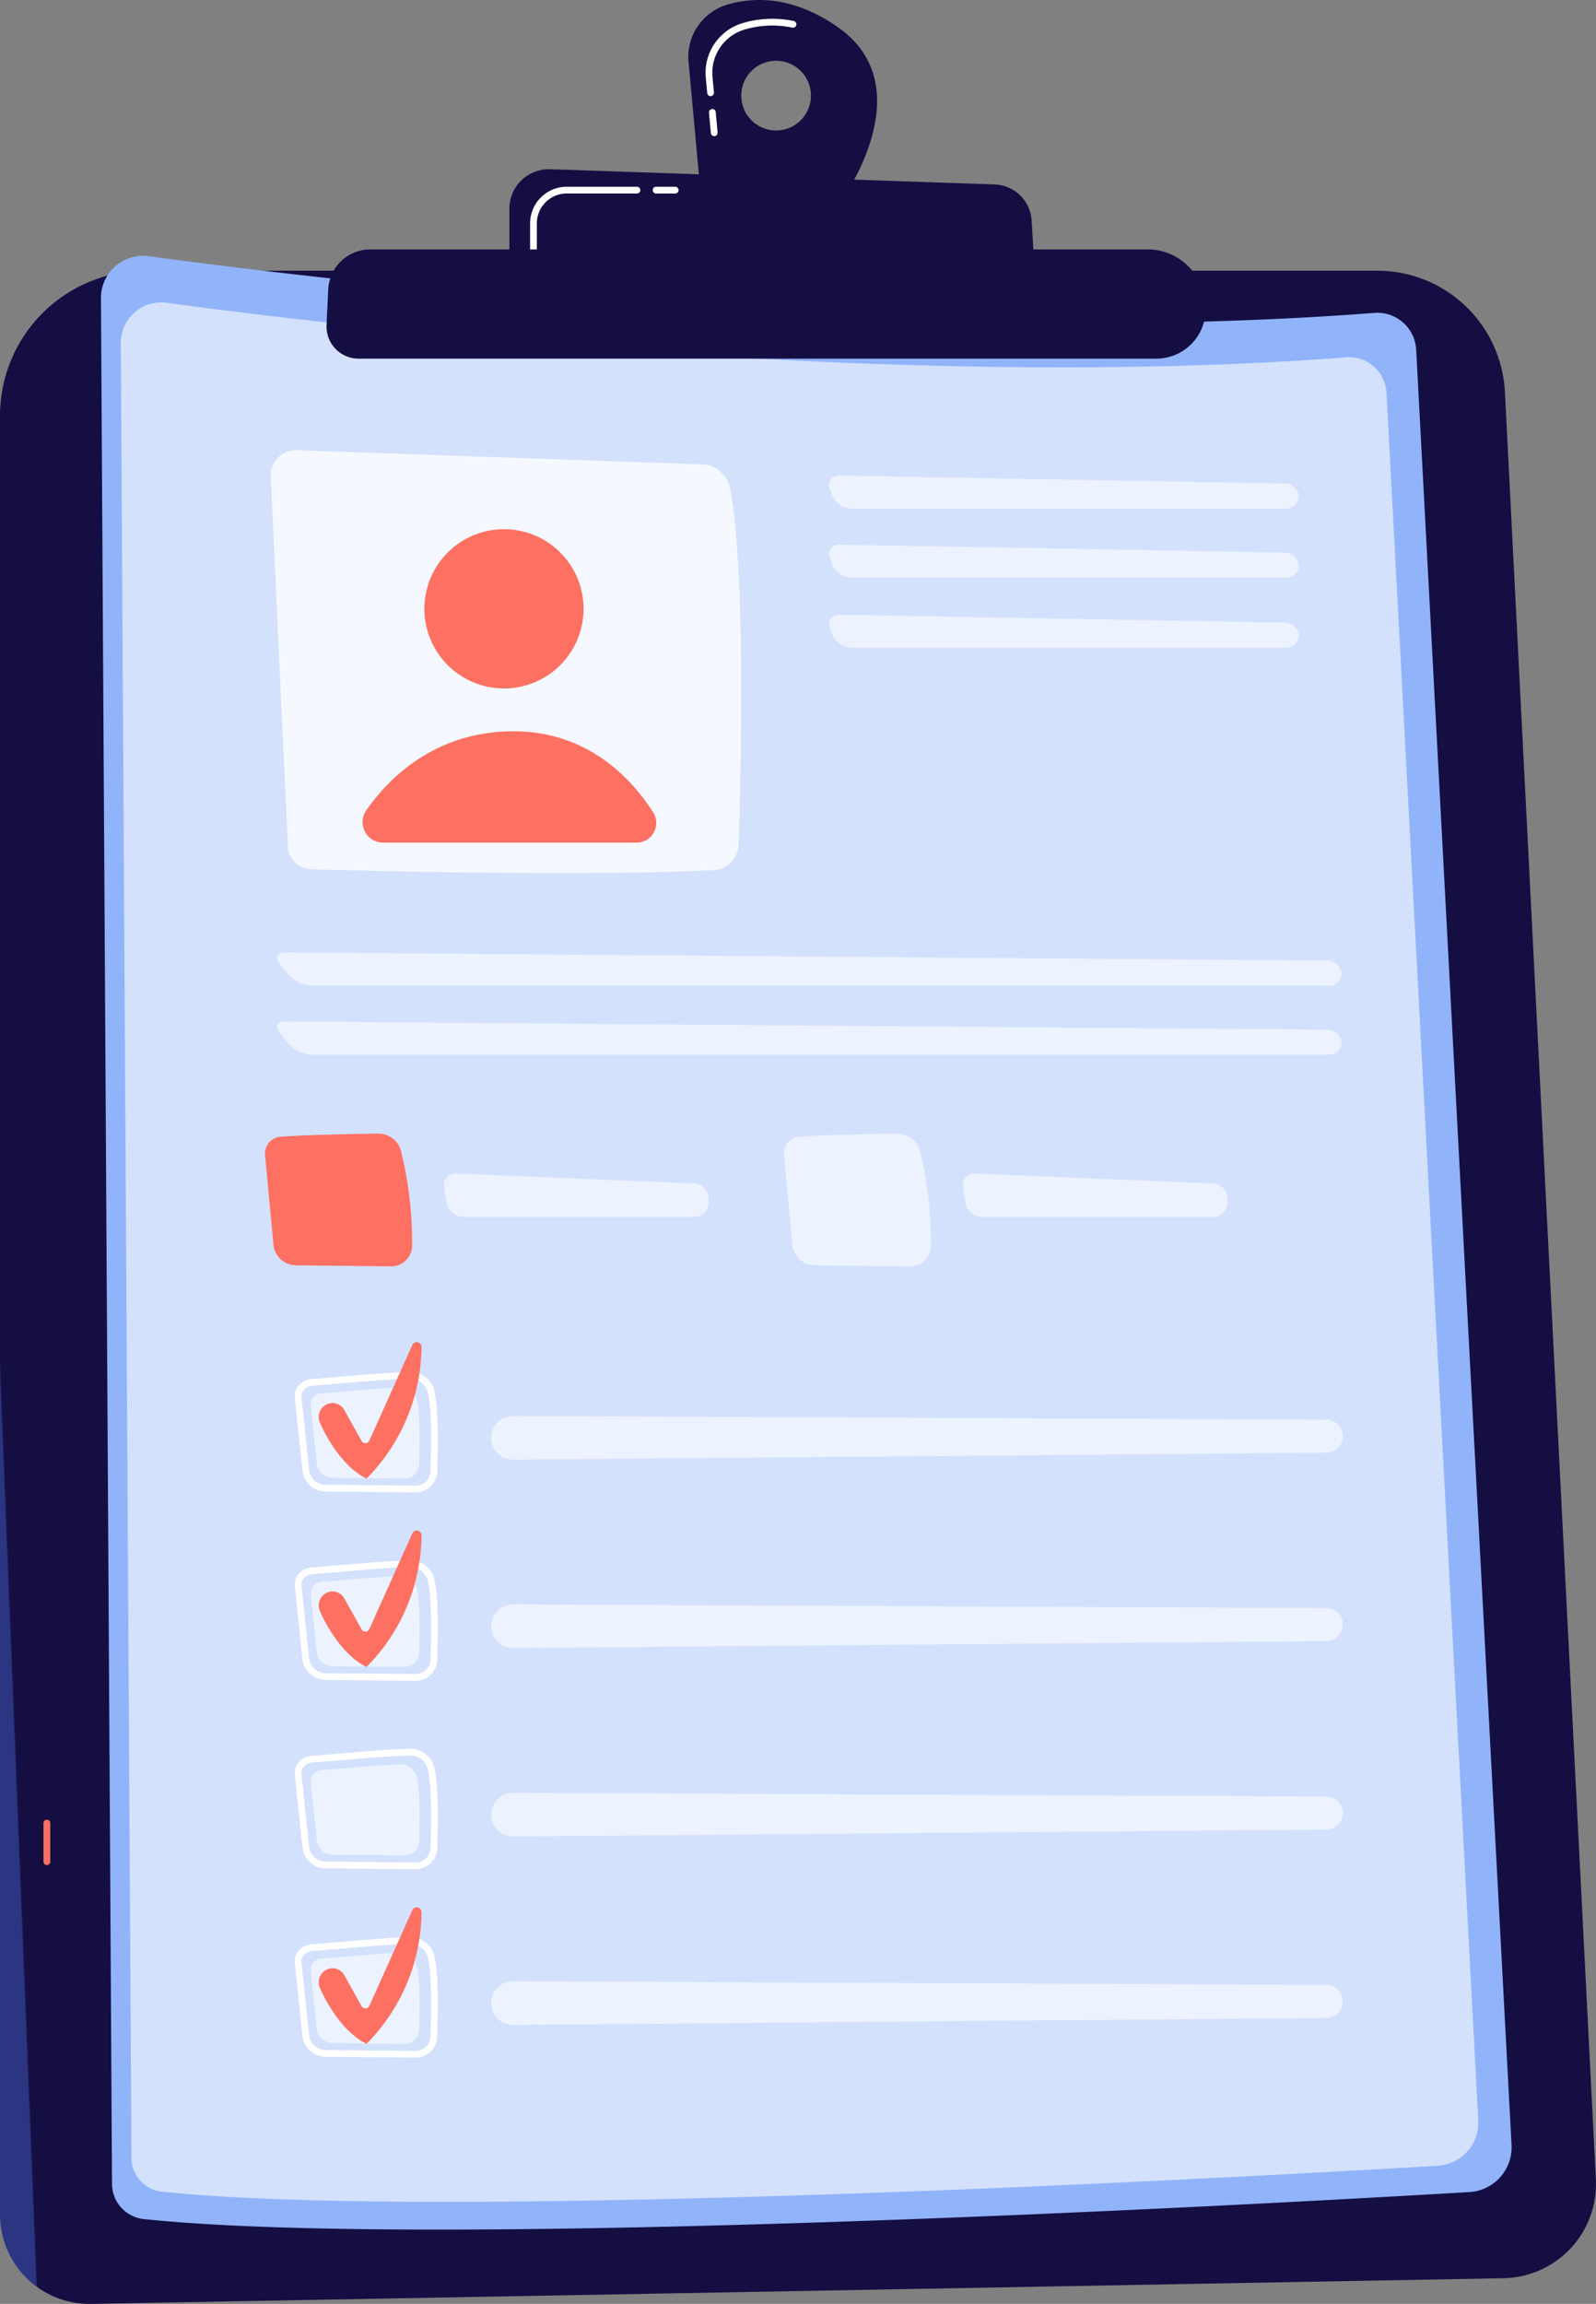<svg id="Group_33613" data-name="Group 33613" xmlns="http://www.w3.org/2000/svg" xmlns:xlink="http://www.w3.org/1999/xlink" width="289.511" height="417.806" viewBox="0 0 289.511 417.806">
  <rect x="0" y="0" width="289.511" height="417.806" fill="#808080" stroke="none"/>
  <defs>
    <clipPath id="clip-path">
      <rect id="Rectangle_21941" data-name="Rectangle 21941" width="289.511" height="417.806" fill="none"/>
    </clipPath>
    <clipPath id="clip-path-2">
      <path id="Path_592169" data-name="Path 592169" d="M26.289,292.07A26.289,26.289,0,0,0,0,318.359V644.574a16.212,16.212,0,0,0,16.195,16.212h.019l.293,0,256.234-4.657a17.08,17.08,0,0,0,16.747-17.945l-16.5-324.128a23.161,23.161,0,0,0-23.131-21.984Z" transform="translate(0 -292.07)" fill="none"/>
    </clipPath>
    <linearGradient id="linear-gradient" x1="0.02" y1="0.987" x2="0.021" y2="0.987" gradientUnits="objectBoundingBox">
      <stop offset="0" stop-color="#2b3582"/>
      <stop offset="1" stop-color="#150e42"/>
    </linearGradient>
    <clipPath id="clip-path-3">
      <path id="Path_592170" data-name="Path 592170" d="M46.947,1963.987V1971a.612.612,0,0,0,1.224,0v-7.01a.612.612,0,1,0-1.224,0" transform="translate(-46.947 -1963.375)" fill="none"/>
    </clipPath>
    <linearGradient id="linear-gradient-2" x1="-0.618" y1="15.861" x2="-0.596" y2="15.861" gradientUnits="objectBoundingBox">
      <stop offset="0" stop-color="#ff928e"/>
      <stop offset="1" stop-color="#fe7062"/>
    </linearGradient>
    <clipPath id="clip-path-4">
      <rect id="Rectangle_21909" data-name="Rectangle 21909" width="289.511" height="417.807" fill="none"/>
    </clipPath>
    <clipPath id="clip-path-5">
      <rect id="Rectangle_21907" data-name="Rectangle 21907" width="246.259" height="344.457" fill="none"/>
    </clipPath>
    <clipPath id="clip-path-6">
      <rect id="Rectangle_21908" data-name="Rectangle 21908" width="85.353" height="76.698" fill="none"/>
    </clipPath>
    <clipPath id="clip-path-7">
      <path id="Path_592174" data-name="Path 592174" d="M458.018,585.431a14.44,14.44,0,1,0,14.44-14.44,14.44,14.44,0,0,0-14.44,14.44" transform="translate(-458.018 -570.991)" fill="none"/>
    </clipPath>
    <linearGradient id="linear-gradient-3" x1="-2.029" y1="9.002" x2="-2.024" y2="9.002" xlink:href="#linear-gradient-2"/>
    <clipPath id="clip-path-8">
      <path id="Path_592175" data-name="Path 592175" d="M417.738,789c-13.646.391-21.734,8.5-25.8,14.323a3.722,3.722,0,0,0,3.048,5.859h46a3.562,3.562,0,0,0,2.991-5.491c-3.822-5.98-11.727-14.7-25.32-14.7q-.457,0-.922.013" transform="translate(-391.258 -788.985)" fill="none"/>
    </clipPath>
    <linearGradient id="linear-gradient-4" x1="-1.071" y1="8.204" x2="-1.068" y2="8.204" xlink:href="#linear-gradient-2"/>
    <clipPath id="clip-path-10">
      <rect id="Rectangle_21912" data-name="Rectangle 21912" width="85.206" height="5.992" fill="none"/>
    </clipPath>
    <clipPath id="clip-path-11">
      <rect id="Rectangle_21913" data-name="Rectangle 21913" width="85.206" height="5.99" fill="none"/>
    </clipPath>
    <clipPath id="clip-path-13">
      <rect id="Rectangle_21915" data-name="Rectangle 21915" width="193.122" height="6.017" fill="none"/>
    </clipPath>
    <clipPath id="clip-path-14">
      <rect id="Rectangle_21916" data-name="Rectangle 21916" width="193.122" height="6.015" fill="none"/>
    </clipPath>
    <clipPath id="clip-path-15">
      <path id="Path_592181" data-name="Path 592181" d="M306.51,1223.11c-4.682.066-13.187.227-17.729.575a3.023,3.023,0,0,0-2.774,3.3l1.519,16.253a4.149,4.149,0,0,0,4.086,3.763l17.277.186a3.768,3.768,0,0,0,3.8-3.689,69.162,69.162,0,0,0-1.993-17.142,4.243,4.243,0,0,0-4.129-3.245h-.06" transform="translate(-285.995 -1223.11)" fill="none"/>
    </clipPath>
    <linearGradient id="linear-gradient-5" x1="-1.221" y1="6.04" x2="-1.217" y2="6.04" xlink:href="#linear-gradient-2"/>
    <clipPath id="clip-path-17">
      <rect id="Rectangle_21919" data-name="Rectangle 21919" width="48.003" height="7.859" fill="none"/>
    </clipPath>
    <clipPath id="clip-path-18">
      <rect id="Rectangle_21920" data-name="Rectangle 21920" width="26.711" height="24.076" fill="none"/>
    </clipPath>
    <clipPath id="clip-path-19">
      <rect id="Rectangle_21921" data-name="Rectangle 21921" width="48.005" height="7.859" fill="none"/>
    </clipPath>
    <clipPath id="clip-path-20">
      <rect id="Rectangle_21922" data-name="Rectangle 21922" width="19.767" height="16.468" fill="none"/>
    </clipPath>
    <clipPath id="clip-path-21">
      <rect id="Rectangle_21923" data-name="Rectangle 21923" width="154.471" height="7.917" fill="none"/>
    </clipPath>
    <clipPath id="clip-path-22">
      <path id="Path_592188" data-name="Path 592188" d="M360.951,1448.6l-7.8,17.364a.786.786,0,0,1-1.4.061l-3.145-5.637a2.447,2.447,0,0,0-3.375-.918,2.567,2.567,0,0,0-1.031,3.277c3.766,8.27,8.443,10.088,8.443,10.088a34.281,34.281,0,0,0,9.975-23.858.866.866,0,0,0-.884-.892.838.838,0,0,0-.781.516" transform="translate(-343.965 -1448.085)" fill="none"/>
    </clipPath>
    <linearGradient id="linear-gradient-6" x1="-1.665" y1="6.111" x2="-1.659" y2="6.111" xlink:href="#linear-gradient-2"/>
    <clipPath id="clip-path-26">
      <path id="Path_592192" data-name="Path 592192" d="M360.951,1651.9l-7.8,17.364a.786.786,0,0,1-1.4.061l-3.145-5.637a2.447,2.447,0,0,0-3.375-.918,2.567,2.567,0,0,0-1.031,3.276c3.766,8.27,8.443,10.088,8.443,10.088a34.281,34.281,0,0,0,9.975-23.858.865.865,0,0,0-.884-.892.838.838,0,0,0-.781.516" transform="translate(-343.965 -1651.386)" fill="none"/>
    </clipPath>
    <linearGradient id="linear-gradient-7" x1="-1.665" y1="4.928" x2="-1.659" y2="4.928" xlink:href="#linear-gradient-2"/>
    <clipPath id="clip-path-32">
      <path id="Path_592199" data-name="Path 592199" d="M360.951,2058.5l-7.8,17.364a.786.786,0,0,1-1.4.061l-3.145-5.637a2.447,2.447,0,0,0-3.375-.918,2.567,2.567,0,0,0-1.031,3.277c3.766,8.27,8.443,10.088,8.443,10.088a34.281,34.281,0,0,0,9.975-23.858.865.865,0,0,0-.884-.891.838.838,0,0,0-.781.515" transform="translate(-343.965 -2057.987)" fill="none"/>
    </clipPath>
    <linearGradient id="linear-gradient-8" x1="-1.665" y1="2.562" x2="-1.659" y2="2.562" xlink:href="#linear-gradient-2"/>
    <clipPath id="clip-path-33">
      <path id="Path_592200" data-name="Path 592200" d="M752.456,17.338a6.325,6.325,0,1,1,6.325,6.325,6.325,6.325,0,0,1-6.325-6.325M749.9.844a9.86,9.86,0,0,0-7,10.366l2.132,23.267,25.366,2.251s15.382-20.818-.455-31.836c-5.279-3.672-10.108-4.9-14.2-4.9a20.593,20.593,0,0,0-5.84.849" transform="translate(-742.851 0.005)" fill="none"/>
    </clipPath>
    <linearGradient id="linear-gradient-9" x1="-2.135" y1="7.544" x2="-2.132" y2="7.544" xlink:href="#linear-gradient"/>
    <clipPath id="clip-path-35">
      <path id="Path_592202" data-name="Path 592202" d="M549.8,189.682v11.7l95.4,1.694-.674-11.24a6.942,6.942,0,0,0-6.692-6.523l-80.653-2.763c-.083,0-.166,0-.249,0a7.139,7.139,0,0,0-7.134,7.138" transform="translate(-549.797 -182.544)" fill="none"/>
    </clipPath>
    <linearGradient id="linear-gradient-10" x1="-1.391" y1="4.764" x2="-1.389" y2="4.764" xlink:href="#linear-gradient"/>
    <clipPath id="clip-path-37">
      <path id="Path_592205" data-name="Path 592205" d="M501.325,269.121l-141.037,0a7.6,7.6,0,0,0-7.591,7.235l-.311,6.476a5.821,5.821,0,0,0,5.814,6.1h144.7a8.953,8.953,0,0,0,8.821-10.48l-.12-.69a10.424,10.424,0,0,0-10.271-8.646h0" transform="translate(-352.378 -269.121)" fill="none"/>
    </clipPath>
    <linearGradient id="linear-gradient-11" x1="-0.375" y1="5.988" x2="-0.374" y2="5.988" xlink:href="#linear-gradient"/>
  </defs>
  <g id="Group_33612" data-name="Group 33612" clip-path="url(#clip-path)">
    <g id="Group_33523" data-name="Group 33523" transform="translate(0 49.089)">
      <g id="Group_33522" data-name="Group 33522" clip-path="url(#clip-path-2)">
        <rect id="Rectangle_21905" data-name="Rectangle 21905" width="302.263" height="378.297" transform="matrix(0.999, -0.034, 0.034, 0.999, -12.442, 0.42)" fill="url(#linear-gradient)"/>
      </g>
    </g>
    <g id="Group_33525" data-name="Group 33525" transform="translate(7.891 329.99)">
      <g id="Group_33524" data-name="Group 33524" clip-path="url(#clip-path-3)">
        <rect id="Rectangle_21906" data-name="Rectangle 21906" width="7.607" height="5.449" transform="translate(-3.727 5.867) rotate(-57.572)" fill="url(#linear-gradient-2)"/>
      </g>
    </g>
    <g id="Group_33533" data-name="Group 33533" transform="translate(0 -0.001)">
      <g id="Group_33532" data-name="Group 33532" clip-path="url(#clip-path-4)">
        <path id="Path_592171" data-name="Path 592171" d="M108.974,283.706a7.636,7.636,0,0,1,8.661-7.616c30.53,4.14,135.514,16.945,222.314,10.282a7.061,7.061,0,0,1,7.6,6.66l17.3,325.573a8.126,8.126,0,0,1-7.634,8.546c-36.506,2.16-186.851,10.512-240.476,4.9a6.438,6.438,0,0,1-5.761-6.371Z" transform="translate(-90.659 -229.627)" fill="#91b3fa"/>
        <g id="Group_33528" data-name="Group 33528" transform="translate(21.912 54.84)" opacity="0.6">
          <g id="Group_33527" data-name="Group 33527">
            <g id="Group_33526" data-name="Group 33526" clip-path="url(#clip-path-5)">
              <path id="Path_592172" data-name="Path 592172" d="M130.37,333.68a7.349,7.349,0,0,1,8.335-7.329c29.38,3.984,130.411,16.307,213.942,9.894a6.8,6.8,0,0,1,7.318,6.409l16.652,313.313a7.82,7.82,0,0,1-7.347,8.224c-35.132,2.079-179.815,10.116-231.421,4.711a6.2,6.2,0,0,1-5.544-6.131Z" transform="translate(-130.37 -326.282)" fill="#fff"/>
            </g>
          </g>
        </g>
        <g id="Group_33531" data-name="Group 33531" transform="translate(49.105 81.642)" opacity="0.78">
          <g id="Group_33530" data-name="Group 33530">
            <g id="Group_33529" data-name="Group 33529" clip-path="url(#clip-path-6)">
              <path id="Path_592173" data-name="Path 592173" d="M292.168,490.5l3.12,67.171a4.27,4.27,0,0,0,4.144,4.074c12.44.351,51.2,1.3,73.092.155a4.769,4.769,0,0,0,4.517-4.61c.417-12.6,1.331-49.262-1.54-64.589a5.382,5.382,0,0,0-5.109-4.378l-73.53-2.572a4.541,4.541,0,0,0-4.694,4.748" transform="translate(-292.163 -485.75)" fill="#fff"/>
            </g>
          </g>
        </g>
      </g>
    </g>
    <g id="Group_33535" data-name="Group 33535" transform="translate(76.98 95.968)">
      <g id="Group_33534" data-name="Group 33534" clip-path="url(#clip-path-7)">
        <rect id="Rectangle_21910" data-name="Rectangle 21910" width="36.155" height="36.155" transform="translate(-8.192 2.549) rotate(-17.282)" fill="url(#linear-gradient-3)"/>
      </g>
    </g>
    <g id="Group_33537" data-name="Group 33537" transform="translate(65.76 132.607)">
      <g id="Group_33536" data-name="Group 33536" clip-path="url(#clip-path-8)">
        <rect id="Rectangle_21911" data-name="Rectangle 21911" width="58.791" height="35.708" transform="translate(-6.775 1.782) rotate(-17.281)" fill="url(#linear-gradient-4)"/>
      </g>
    </g>
    <g id="Group_33554" data-name="Group 33554" transform="translate(0 -0.001)">
      <g id="Group_33553" data-name="Group 33553" clip-path="url(#clip-path-4)">
        <g id="Group_33540" data-name="Group 33540" transform="translate(150.419 86.249)" opacity="0.6">
          <g id="Group_33539" data-name="Group 33539">
            <g id="Group_33538" data-name="Group 33538" clip-path="url(#clip-path-10)">
              <path id="Path_592176" data-name="Path 592176" d="M977.615,519.156a2.38,2.38,0,0,0,2.554-2.253,2.608,2.608,0,0,0-2.685-2.3l-80.631-1.437a1.7,1.7,0,0,0-1.749,2.424l.386,1.1a3.972,3.972,0,0,0,3.49,2.471Z" transform="translate(-894.964 -513.165)" fill="#fff"/>
            </g>
          </g>
        </g>
        <g id="Group_33543" data-name="Group 33543" transform="translate(150.419 98.772)" opacity="0.6">
          <g id="Group_33542" data-name="Group 33542">
            <g id="Group_33541" data-name="Group 33541" clip-path="url(#clip-path-11)">
              <path id="Path_592177" data-name="Path 592177" d="M896.852,587.671a1.7,1.7,0,0,0-1.749,2.424l.386,1.1a3.972,3.972,0,0,0,3.49,2.471h78.636a2.38,2.38,0,0,0,2.554-2.253,2.608,2.608,0,0,0-2.685-2.3Z" transform="translate(-894.963 -587.67)" fill="#fff"/>
            </g>
          </g>
        </g>
        <g id="Group_33546" data-name="Group 33546" transform="translate(150.419 111.477)" opacity="0.6">
          <g id="Group_33545" data-name="Group 33545">
            <g id="Group_33544" data-name="Group 33544" clip-path="url(#clip-path-11)">
              <path id="Path_592178" data-name="Path 592178" d="M896.852,663.258a1.7,1.7,0,0,0-1.749,2.424l.386,1.1a3.973,3.973,0,0,0,3.49,2.471h78.636a2.38,2.38,0,0,0,2.554-2.253,2.608,2.608,0,0,0-2.685-2.3Z" transform="translate(-894.963 -663.258)" fill="#fff"/>
            </g>
          </g>
        </g>
        <g id="Group_33549" data-name="Group 33549" transform="translate(50.256 172.718)" opacity="0.6">
          <g id="Group_33548" data-name="Group 33548">
            <g id="Group_33547" data-name="Group 33547" clip-path="url(#clip-path-13)">
              <path id="Path_592179" data-name="Path 592179" d="M489.658,1033.647a2.278,2.278,0,0,0,2.47-2.253,2.7,2.7,0,0,0-2.768-2.274l-188.9-1.489c-1.441-.011-1.885.9-.988,2.029l1.544,1.938a6.167,6.167,0,0,0,4.251,2.049Z" transform="translate(-299.011 -1027.63)" fill="#fff"/>
            </g>
          </g>
        </g>
        <g id="Group_33552" data-name="Group 33552" transform="translate(50.256 185.241)" opacity="0.6">
          <g id="Group_33551" data-name="Group 33551">
            <g id="Group_33550" data-name="Group 33550" clip-path="url(#clip-path-14)">
              <path id="Path_592180" data-name="Path 592180" d="M300.462,1102.135c-1.441-.011-1.885.9-.988,2.029l1.544,1.938a6.169,6.169,0,0,0,4.251,2.049H489.658a2.278,2.278,0,0,0,2.471-2.253,2.7,2.7,0,0,0-2.768-2.274Z" transform="translate(-299.011 -1102.136)" fill="#fff"/>
            </g>
          </g>
        </g>
      </g>
    </g>
    <g id="Group_33556" data-name="Group 33556" transform="translate(48.068 205.572)">
      <g id="Group_33555" data-name="Group 33555" clip-path="url(#clip-path-15)">
        <rect id="Rectangle_21918" data-name="Rectangle 21918" width="35.682" height="36.136" transform="translate(-11.897 14.704) rotate(-51.362)" fill="url(#linear-gradient-5)"/>
      </g>
    </g>
    <g id="Group_33573" data-name="Group 33573" transform="translate(0 -0.001)">
      <g id="Group_33572" data-name="Group 33572" clip-path="url(#clip-path-4)">
        <g id="Group_33559" data-name="Group 33559" transform="translate(80.548 212.82)" opacity="0.6">
          <g id="Group_33558" data-name="Group 33558">
            <g id="Group_33557" data-name="Group 33557" clip-path="url(#clip-path-17)">
              <path id="Path_592182" data-name="Path 592182" d="M481.5,1266.231a2.085,2.085,0,0,0-2.228,2.481l.418,2.786a3.147,3.147,0,0,0,3.009,2.59h41.961a2.588,2.588,0,0,0,2.587-2.619l-.009-.709a2.805,2.805,0,0,0-2.65-2.729Z" transform="translate(-479.246 -1266.229)" fill="#fff"/>
            </g>
          </g>
        </g>
        <g id="Group_33562" data-name="Group 33562" transform="translate(142.192 205.573)" opacity="0.6">
          <g id="Group_33561" data-name="Group 33561">
            <g id="Group_33560" data-name="Group 33560" clip-path="url(#clip-path-18)">
              <path id="Path_592183" data-name="Path 592183" d="M848.8,1223.686c4.542-.348,13.047-.509,17.729-.575a4.243,4.243,0,0,1,4.189,3.245,69.154,69.154,0,0,1,1.993,17.142,3.768,3.768,0,0,1-3.8,3.689L851.633,1247a4.149,4.149,0,0,1-4.086-3.763l-1.519-16.254a3.023,3.023,0,0,1,2.773-3.3" transform="translate(-846.015 -1223.11)" fill="#fff"/>
            </g>
          </g>
        </g>
        <g id="Group_33565" data-name="Group 33565" transform="translate(174.672 212.82)" opacity="0.6">
          <g id="Group_33564" data-name="Group 33564">
            <g id="Group_33563" data-name="Group 33563" clip-path="url(#clip-path-19)">
              <path id="Path_592184" data-name="Path 592184" d="M1041.522,1266.231a2.085,2.085,0,0,0-2.228,2.481l.418,2.786a3.147,3.147,0,0,0,3.009,2.59h41.961a2.588,2.588,0,0,0,2.587-2.619l-.009-.709a2.805,2.805,0,0,0-2.65-2.729Z" transform="translate(-1039.264 -1266.229)" fill="#fff"/>
            </g>
          </g>
        </g>
        <path id="Path_592185" data-name="Path 592185" d="M339.824,1502.158h-.044l-15.943-.153a4.285,4.285,0,0,1-4.374-3.645l-1.4-13.377a2.907,2.907,0,0,1,.686-2.186,3.5,3.5,0,0,1,2.44-1.2c1.343-.091,3.235-.253,5.237-.423,4.217-.359,9.465-.806,12.417-.843a4.456,4.456,0,0,1,4.464,3.123c.83,3.071.757,8.883.6,15.075a3.94,3.94,0,0,1-4.083,3.632m-18.552-19.343a2.268,2.268,0,0,0-1.586.77,1.691,1.691,0,0,0-.406,1.27l1.4,13.377a3.066,3.066,0,0,0,3.168,2.549l15.943.153h.032a2.716,2.716,0,0,0,2.859-2.439c.155-6.1.23-11.813-.558-14.725a3.29,3.29,0,0,0-3.267-2.218c-2.909.036-8.132.481-12.329.839-2.008.171-3.9.333-5.257.425" transform="translate(-264.592 -1231.524)" fill="#fff"/>
        <g id="Group_33568" data-name="Group 33568" transform="translate(56.34 251.661)" opacity="0.6">
          <g id="Group_33567" data-name="Group 33567">
            <g id="Group_33566" data-name="Group 33566" clip-path="url(#clip-path-20)">
              <path id="Path_592186" data-name="Path 592186" d="M337.268,1498.338c3.349-.229,10.628-.968,14.081-1.011a3.086,3.086,0,0,1,3.089,2.134c.666,2.464.578,7.374.462,11.907a2.652,2.652,0,0,1-2.8,2.426l-12.74-.122a2.944,2.944,0,0,1-3.013-2.475l-1.12-10.689a2.069,2.069,0,0,1,2.045-2.17" transform="translate(-335.214 -1497.327)" fill="#fff"/>
            </g>
          </g>
        </g>
        <g id="Group_33571" data-name="Group 33571" transform="translate(89.102 256.784)" opacity="0.6">
          <g id="Group_33570" data-name="Group 33570">
            <g id="Group_33569" data-name="Group 33569" clip-path="url(#clip-path-21)">
              <path id="Path_592187" data-name="Path 592187" d="M530.271,1532.777a3.958,3.958,0,0,0,3.861,2.949l147.509-1.258a2.993,2.993,0,0,0-.012-5.987l-147.513-.673a3.958,3.958,0,0,0-3.846,4.968" transform="translate(-530.139 -1527.809)" fill="#fff"/>
            </g>
          </g>
        </g>
      </g>
    </g>
    <g id="Group_33575" data-name="Group 33575" transform="translate(57.811 243.384)">
      <g id="Group_33574" data-name="Group 33574" clip-path="url(#clip-path-22)">
        <rect id="Rectangle_21925" data-name="Rectangle 21925" width="30.945" height="28.88" transform="matrix(0.506, -0.863, 0.863, 0.506, -11.108, 18.425)" fill="url(#linear-gradient-6)"/>
      </g>
    </g>
    <g id="Group_33583" data-name="Group 33583" transform="translate(0 -0.001)">
      <g id="Group_33582" data-name="Group 33582" clip-path="url(#clip-path-4)">
        <path id="Path_592189" data-name="Path 592189" d="M339.824,1705.456h-.044l-15.943-.153a4.285,4.285,0,0,1-4.374-3.645l-1.4-13.377a2.906,2.906,0,0,1,.686-2.186,3.5,3.5,0,0,1,2.44-1.2c1.343-.091,3.235-.253,5.237-.423,4.217-.359,9.465-.806,12.417-.843h.064a4.446,4.446,0,0,1,4.4,3.123c.83,3.071.757,8.883.6,15.075a3.94,3.94,0,0,1-4.083,3.633m-18.552-19.343a2.268,2.268,0,0,0-1.586.77,1.691,1.691,0,0,0-.406,1.27l1.4,13.377a3.067,3.067,0,0,0,3.168,2.549l15.943.153h.032a2.716,2.716,0,0,0,2.859-2.439c.155-6.1.23-11.813-.558-14.725a3.272,3.272,0,0,0-3.267-2.218c-2.909.036-8.132.481-12.328.839-2.008.171-3.9.332-5.257.425" transform="translate(-264.592 -1400.652)" fill="#fff"/>
        <g id="Group_33578" data-name="Group 33578" transform="translate(56.34 285.83)" opacity="0.6">
          <g id="Group_33577" data-name="Group 33577">
            <g id="Group_33576" data-name="Group 33576" clip-path="url(#clip-path-20)">
              <path id="Path_592190" data-name="Path 592190" d="M337.268,1701.639c3.349-.229,10.628-.968,14.081-1.011a3.086,3.086,0,0,1,3.089,2.134c.666,2.464.578,7.374.462,11.907a2.652,2.652,0,0,1-2.8,2.426l-12.74-.122a2.944,2.944,0,0,1-3.013-2.475l-1.12-10.689a2.07,2.07,0,0,1,2.045-2.17" transform="translate(-335.214 -1700.627)" fill="#fff"/>
            </g>
          </g>
        </g>
        <g id="Group_33581" data-name="Group 33581" transform="translate(89.102 290.953)" opacity="0.6">
          <g id="Group_33580" data-name="Group 33580">
            <g id="Group_33579" data-name="Group 33579" clip-path="url(#clip-path-21)">
              <path id="Path_592191" data-name="Path 592191" d="M530.271,1736.077a3.958,3.958,0,0,0,3.861,2.949l147.509-1.258a2.993,2.993,0,0,0-.012-5.987l-147.513-.673a3.959,3.959,0,0,0-3.846,4.968" transform="translate(-530.139 -1731.109)" fill="#fff"/>
            </g>
          </g>
        </g>
      </g>
    </g>
    <g id="Group_33585" data-name="Group 33585" transform="translate(57.811 277.553)">
      <g id="Group_33584" data-name="Group 33584" clip-path="url(#clip-path-26)">
        <rect id="Rectangle_21929" data-name="Rectangle 21929" width="30.945" height="28.88" transform="matrix(0.506, -0.863, 0.863, 0.506, -11.108, 18.425)" fill="url(#linear-gradient-7)"/>
      </g>
    </g>
    <g id="Group_33599" data-name="Group 33599" transform="translate(0 -0.001)">
      <g id="Group_33598" data-name="Group 33598" clip-path="url(#clip-path-4)">
        <path id="Path_592193" data-name="Path 592193" d="M339.824,1908.755h-.044l-15.943-.153a4.284,4.284,0,0,1-4.374-3.645l-1.4-13.376a2.907,2.907,0,0,1,.687-2.187,3.5,3.5,0,0,1,2.439-1.2c1.343-.092,3.235-.253,5.237-.423,4.217-.359,9.465-.806,12.417-.843h.064a4.446,4.446,0,0,1,4.4,3.123c.83,3.071.757,8.883.6,15.075a3.94,3.94,0,0,1-4.083,3.633m-18.552-19.343a2.269,2.269,0,0,0-1.586.77,1.692,1.692,0,0,0-.406,1.271l1.4,13.376a3.066,3.066,0,0,0,3.168,2.548l15.943.153h.032a2.716,2.716,0,0,0,2.859-2.439c.155-6.1.23-11.813-.558-14.725a3.266,3.266,0,0,0-3.267-2.218c-2.909.036-8.132.481-12.328.839-2.008.171-3.9.332-5.257.425" transform="translate(-264.592 -1569.782)" fill="#fff"/>
        <g id="Group_33588" data-name="Group 33588" transform="translate(56.34 320)" opacity="0.6">
          <g id="Group_33587" data-name="Group 33587">
            <g id="Group_33586" data-name="Group 33586" clip-path="url(#clip-path-20)">
              <path id="Path_592194" data-name="Path 592194" d="M337.268,1904.938c3.349-.229,10.628-.968,14.081-1.011a3.087,3.087,0,0,1,3.089,2.134c.666,2.464.578,7.374.462,11.907a2.652,2.652,0,0,1-2.8,2.426l-12.74-.122a2.944,2.944,0,0,1-3.013-2.475l-1.12-10.689a2.07,2.07,0,0,1,2.045-2.17" transform="translate(-335.214 -1903.927)" fill="#fff"/>
            </g>
          </g>
        </g>
        <g id="Group_33591" data-name="Group 33591" transform="translate(89.102 325.123)" opacity="0.6">
          <g id="Group_33590" data-name="Group 33590">
            <g id="Group_33589" data-name="Group 33589" clip-path="url(#clip-path-21)">
              <path id="Path_592195" data-name="Path 592195" d="M530.271,1939.378a3.958,3.958,0,0,0,3.861,2.949l147.509-1.258a2.993,2.993,0,0,0-.012-5.986l-147.513-.673a3.959,3.959,0,0,0-3.846,4.968" transform="translate(-530.139 -1934.41)" fill="#fff"/>
            </g>
          </g>
        </g>
        <path id="Path_592196" data-name="Path 592196" d="M339.824,2112.055h-.044l-15.943-.153a4.284,4.284,0,0,1-4.374-3.644l-1.4-13.376a2.907,2.907,0,0,1,.687-2.187,3.5,3.5,0,0,1,2.439-1.2c1.343-.092,3.235-.253,5.237-.423,4.217-.359,9.465-.806,12.417-.843h.064a4.446,4.446,0,0,1,4.4,3.123c.83,3.071.757,8.883.6,15.075a3.94,3.94,0,0,1-4.083,3.633m-18.552-19.343a2.268,2.268,0,0,0-1.586.77,1.692,1.692,0,0,0-.406,1.271l1.4,13.376a3.066,3.066,0,0,0,3.168,2.548l15.943.153h.032a2.716,2.716,0,0,0,2.859-2.439c.155-6.1.23-11.813-.558-14.725a3.262,3.262,0,0,0-3.267-2.218c-2.909.036-8.132.481-12.328.839-2.008.171-3.9.332-5.257.425" transform="translate(-264.592 -1738.913)" fill="#fff"/>
        <g id="Group_33594" data-name="Group 33594" transform="translate(56.34 354.169)" opacity="0.6">
          <g id="Group_33593" data-name="Group 33593">
            <g id="Group_33592" data-name="Group 33592" clip-path="url(#clip-path-20)">
              <path id="Path_592197" data-name="Path 592197" d="M337.268,2108.24c3.349-.229,10.628-.968,14.081-1.011a3.087,3.087,0,0,1,3.089,2.134c.666,2.464.578,7.375.462,11.907a2.652,2.652,0,0,1-2.8,2.426l-12.74-.123a2.943,2.943,0,0,1-3.013-2.474l-1.12-10.69a2.07,2.07,0,0,1,2.045-2.17" transform="translate(-335.214 -2107.228)" fill="#fff"/>
            </g>
          </g>
        </g>
        <g id="Group_33597" data-name="Group 33597" transform="translate(89.102 359.292)" opacity="0.6">
          <g id="Group_33596" data-name="Group 33596">
            <g id="Group_33595" data-name="Group 33595" clip-path="url(#clip-path-21)">
              <path id="Path_592198" data-name="Path 592198" d="M530.271,2142.678h0a3.958,3.958,0,0,0,3.861,2.949l147.509-1.258a2.993,2.993,0,0,0-.012-5.987l-147.513-.673a3.959,3.959,0,0,0-3.846,4.968" transform="translate(-530.139 -2137.709)" fill="#fff"/>
            </g>
          </g>
        </g>
      </g>
    </g>
    <g id="Group_33601" data-name="Group 33601" transform="translate(57.811 345.892)">
      <g id="Group_33600" data-name="Group 33600" clip-path="url(#clip-path-32)">
        <rect id="Rectangle_21935" data-name="Rectangle 21935" width="30.945" height="28.88" transform="matrix(0.506, -0.863, 0.863, 0.506, -11.108, 18.425)" fill="url(#linear-gradient-8)"/>
      </g>
    </g>
    <g id="Group_33603" data-name="Group 33603" transform="translate(124.853 -0.001)">
      <g id="Group_33602" data-name="Group 33602" clip-path="url(#clip-path-33)">
        <rect id="Rectangle_21936" data-name="Rectangle 21936" width="55.452" height="56.708" transform="matrix(0.605, -0.796, 0.796, 0.605, -18.084, 23.28)" fill="url(#linear-gradient-9)"/>
      </g>
    </g>
    <g id="Group_33605" data-name="Group 33605" transform="translate(0 -0.001)">
      <g id="Group_33604" data-name="Group 33604" clip-path="url(#clip-path-4)">
        <path id="Path_592201" data-name="Path 592201" d="M763.079,41.553A.612.612,0,0,1,762.47,41l-.34-3.705a.612.612,0,1,1,1.219-.111l.34,3.706a.612.612,0,0,1-.553.665c-.019,0-.038,0-.057,0m-.665-7.262a.612.612,0,0,1-.609-.556l-.258-2.813a9.411,9.411,0,0,1,6.672-9.874,18.957,18.957,0,0,1,9.271-.381.612.612,0,1,1-.246,1.2,17.769,17.769,0,0,0-8.679.356,8.185,8.185,0,0,0-5.8,8.589l.258,2.813a.612.612,0,0,1-.554.665c-.019,0-.038,0-.056,0" transform="translate(-633.519 -16.859)" fill="#fff"/>
      </g>
    </g>
    <g id="Group_33607" data-name="Group 33607" transform="translate(92.406 30.681)">
      <g id="Group_33606" data-name="Group 33606" clip-path="url(#clip-path-35)">
        <rect id="Rectangle_21938" data-name="Rectangle 21938" width="74.079" height="88.374" transform="translate(-9.891 13.012) rotate(-52.759)" fill="url(#linear-gradient-10)"/>
      </g>
    </g>
    <g id="Group_33609" data-name="Group 33609" transform="translate(0 -0.001)">
      <g id="Group_33608" data-name="Group 33608" clip-path="url(#clip-path-4)">
        <path id="Path_592203" data-name="Path 592203" d="M708.531,202.736h-3.469a.612.612,0,1,1,0-1.224h3.469a.612.612,0,1,1,0,1.224" transform="translate(-586.051 -167.642)" fill="#fff"/>
        <path id="Path_592204" data-name="Path 592204" d="M572.741,213.486a.612.612,0,0,1-.612-.612v-4.732a6.638,6.638,0,0,1,6.631-6.631h12.752a.612.612,0,0,1,0,1.224H578.76a5.413,5.413,0,0,0-5.407,5.407v4.732a.612.612,0,0,1-.612.612" transform="translate(-475.97 -167.642)" fill="#fff"/>
      </g>
    </g>
    <g id="Group_33611" data-name="Group 33611" transform="translate(59.225 45.232)">
      <g id="Group_33610" data-name="Group 33610" clip-path="url(#clip-path-37)">
        <rect id="Rectangle_21940" data-name="Rectangle 21940" width="159.179" height="66.082" transform="translate(-5.718 1.711) rotate(-17.087)" fill="url(#linear-gradient-11)"/>
      </g>
    </g>
  </g>
</svg>
